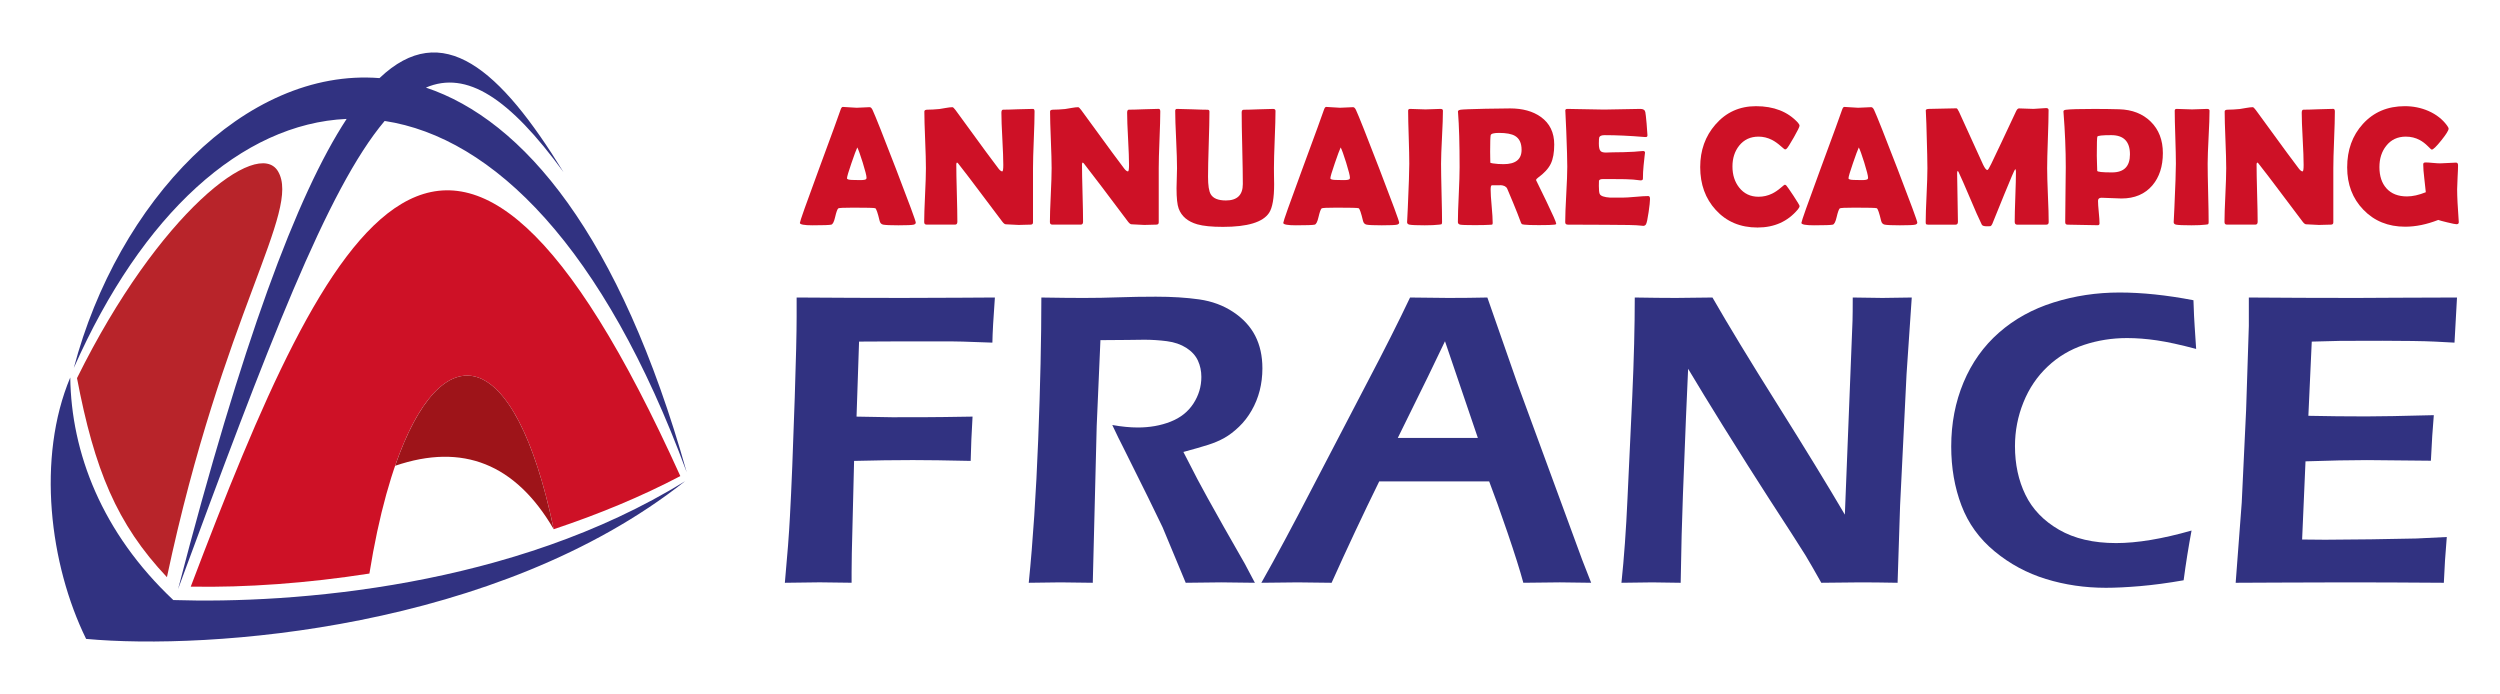 <?xml version="1.0" encoding="utf-8"?>
<!-- Generator: Adobe Illustrator 16.0.0, SVG Export Plug-In . SVG Version: 6.00 Build 0)  -->
<!DOCTYPE svg PUBLIC "-//W3C//DTD SVG 1.1//EN" "http://www.w3.org/Graphics/SVG/1.1/DTD/svg11.dtd">
<svg version="1.1" id="Calque_1" xmlns="http://www.w3.org/2000/svg" xmlns:xlink="http://www.w3.org/1999/xlink" x="0px" y="0px"
	 width="211.035px" height="58.582px" viewBox="0 0 211.035 58.582" enable-background="new 0 0 211.035 58.582"
	 xml:space="preserve">
<g>
	<path fill-rule="evenodd" clip-rule="evenodd" fill="#313281" d="M57.967,39.863C52.318,19.784,44.172,10.14,35.952,7.394
		c3.431-1.467,7.036,0.855,11.614,7.134c-5.358-8.727-10.22-12.987-15.531-7.935C20.696,5.706,9.949,16.987,6.23,31.062
		c5.765-13.038,14.192-20.628,23.032-21.025C25.027,16.5,20.428,28.985,15.031,49.73c7.545-20.446,12.591-33.773,17.439-39.52
		C41.636,11.612,50.953,20.855,57.967,39.863L57.967,39.863z"/>
	<path fill-rule="evenodd" clip-rule="evenodd" fill="#313281" d="M57.833,40.615C41.98,53.162,17.552,54.887,7.269,53.932
		c-3.084-6.287-4.19-15.275-1.338-22.068c0.084,6.339,2.655,13.099,8.7,18.789C24.737,50.98,43.361,49.574,57.833,40.615
		L57.833,40.615z"/>
	<path fill-rule="evenodd" clip-rule="evenodd" fill="#CE1126" d="M16.102,49.52c11.752-30.969,21.985-52.126,41.327-9.332
		c-3.284,1.727-6.901,3.225-10.687,4.486c-4.047-19.36-12.36-16.172-15.559,3.742C25.95,49.23,20.797,49.607,16.102,49.52
		L16.102,49.52z"/>
	<path fill-rule="evenodd" clip-rule="evenodd" fill="#B8242A" d="M6.5,31.919c6.906-13.981,15.262-20.34,16.97-17.454
		c1.97,3.328-4.626,11.88-9.379,34.257C9.841,44.217,7.973,39.625,6.5,31.919L6.5,31.919z"/>
	<path fill-rule="evenodd" clip-rule="evenodd" fill="#9E1419" d="M46.742,44.674c-3.218-5.518-7.68-7.303-13.386-5.355
		C37.239,28.088,43.423,28.801,46.742,44.674L46.742,44.674L46.742,44.674L46.742,44.674z"/>
</g>
<g>
	<g>
		<g>
			<path fill="#CE1126" d="M77.304,18.789c0,0.083-0.058,0.142-0.174,0.174c-0.139,0.037-0.571,0.056-1.295,0.056
				c-0.664,0-1.091-0.019-1.282-0.056c-0.158-0.033-0.257-0.138-0.299-0.314c-0.158-0.668-0.281-1.026-0.369-1.072
				c-0.074-0.033-0.696-0.049-1.866-0.049c-0.79,0-1.21,0.021-1.26,0.063c-0.08,0.075-0.168,0.324-0.265,0.745
				c-0.088,0.385-0.195,0.595-0.32,0.627c-0.158,0.037-0.687,0.056-1.587,0.056c-0.711,0-1.066-0.068-1.066-0.202
				c0-0.121,0.524-1.605,1.574-4.45c1.137-3.077,1.755-4.77,1.852-5.077c0.056-0.176,0.121-0.265,0.195-0.265
				c0.125,0,0.319,0.013,0.581,0.036c0.262,0.022,0.458,0.035,0.589,0.035c0.125,0,0.31-0.009,0.553-0.024
				c0.244-0.017,0.426-0.025,0.546-0.025c0.088,0,0.17,0.077,0.244,0.23c0.228,0.487,0.892,2.158,1.991,5.013
				C76.752,17.165,77.304,18.663,77.304,18.789z M72.367,12.445c-0.097,0.206-0.262,0.648-0.494,1.33
				c-0.251,0.724-0.375,1.149-0.375,1.274c0,0.084,0.139,0.131,0.417,0.14c0.144,0.01,0.381,0.014,0.71,0.014
				c0.306,0,0.476-0.037,0.508-0.111c0.009-0.023,0.014-0.056,0.014-0.097c0-0.154-0.107-0.576-0.32-1.268
				C72.618,13.058,72.465,12.631,72.367,12.445z"/>
			<path fill="#CE1126" d="M87.331,9.41c0,0.528-0.021,1.323-0.065,2.384c-0.044,1.061-0.066,1.857-0.066,2.392v4.588
				c0,0.125-0.068,0.188-0.202,0.188c-0.111,0-0.28,0.004-0.505,0.013c-0.225,0.01-0.394,0.014-0.505,0.014
				c-0.121,0-0.302-0.01-0.543-0.027c-0.242-0.02-0.423-0.028-0.543-0.028c-0.083,0-0.183-0.078-0.299-0.23
				c-0.334-0.451-1.086-1.449-2.256-2.995c-0.32-0.432-0.807-1.068-1.462-1.908c-0.019-0.028-0.053-0.056-0.105-0.083
				c-0.037,0.032-0.055,0.083-0.055,0.152c0,0.538,0.014,1.346,0.045,2.424c0.03,1.077,0.045,1.885,0.045,2.422
				c0,0.163-0.063,0.245-0.188,0.245h-2.41c-0.134,0-0.202-0.073-0.202-0.217c0-0.501,0.025-1.257,0.073-2.27
				c0.049-1.012,0.073-1.771,0.073-2.277c0-0.533-0.021-1.333-0.065-2.396c-0.044-1.062-0.067-1.859-0.067-2.388
				c0-0.103,0.091-0.154,0.272-0.154c0.27,0,0.601-0.019,0.996-0.055c0.093-0.01,0.276-0.041,0.55-0.092
				c0.232-0.041,0.415-0.063,0.55-0.063c0.056,0,0.142,0.08,0.258,0.236l2.597,3.559c0.232,0.321,0.583,0.79,1.052,1.407
				c0.116,0.144,0.216,0.217,0.299,0.217c0.061,0,0.09-0.182,0.09-0.543c0-0.488-0.027-1.221-0.08-2.201
				c-0.053-0.979-0.08-1.716-0.08-2.208c0-0.171,0.048-0.257,0.146-0.257c0.278,0,0.698-0.011,1.26-0.035
				C86.5,9.206,86.921,9.193,87.2,9.193C87.287,9.193,87.331,9.266,87.331,9.41z"/>
			<path fill="#CE1126" d="M97.944,9.41c0,0.528-0.022,1.323-0.066,2.384c-0.044,1.061-0.065,1.857-0.065,2.392v4.588
				c0,0.125-0.068,0.188-0.202,0.188c-0.111,0-0.28,0.004-0.506,0.013c-0.225,0.01-0.393,0.014-0.504,0.014
				c-0.122,0-0.303-0.01-0.543-0.027c-0.241-0.02-0.424-0.028-0.544-0.028c-0.083,0-0.184-0.078-0.3-0.23
				c-0.334-0.451-1.086-1.449-2.255-2.995c-0.321-0.432-0.809-1.068-1.463-1.908c-0.018-0.028-0.055-0.056-0.104-0.083
				c-0.038,0.032-0.056,0.083-0.056,0.152c0,0.538,0.015,1.346,0.045,2.424c0.029,1.077,0.045,1.885,0.045,2.422
				c0,0.163-0.063,0.245-0.188,0.245h-2.409c-0.134,0-0.202-0.073-0.202-0.217c0-0.501,0.025-1.257,0.073-2.27
				c0.049-1.012,0.073-1.771,0.073-2.277c0-0.533-0.022-1.333-0.066-2.396c-0.043-1.062-0.066-1.859-0.066-2.388
				c0-0.103,0.091-0.154,0.272-0.154c0.269,0,0.602-0.019,0.996-0.055c0.093-0.01,0.276-0.041,0.55-0.092
				c0.232-0.041,0.416-0.063,0.55-0.063c0.057,0,0.143,0.08,0.258,0.236l2.599,3.559c0.23,0.321,0.581,0.79,1.05,1.407
				c0.116,0.144,0.217,0.217,0.3,0.217c0.061,0,0.091-0.182,0.091-0.543c0-0.488-0.027-1.221-0.08-2.201
				c-0.054-0.979-0.08-1.716-0.08-2.208c0-0.171,0.049-0.257,0.146-0.257c0.278,0,0.699-0.011,1.26-0.035
				c0.562-0.022,0.982-0.034,1.262-0.034C97.9,9.193,97.944,9.266,97.944,9.41z"/>
			<path fill="#CE1126" d="M107.555,15.544c0,1.183-0.142,1.991-0.426,2.423c-0.52,0.79-1.817,1.184-3.893,1.184
				c-0.938,0-1.66-0.071-2.166-0.215c-0.807-0.232-1.332-0.676-1.573-1.33c-0.12-0.32-0.181-0.892-0.181-1.713
				c0-0.191,0.007-0.474,0.021-0.851c0.013-0.376,0.02-0.656,0.02-0.842c0-0.538-0.025-1.346-0.075-2.423
				C99.23,10.7,99.204,9.894,99.204,9.36c0-0.111,0.05-0.167,0.146-0.167c0.284,0,0.712,0.012,1.285,0.034
				c0.573,0.024,1.001,0.035,1.285,0.035c0.116,0,0.174,0.051,0.174,0.154c0,0.612-0.021,1.53-0.06,2.753s-0.059,2.142-0.059,2.754
				c0,0.729,0.076,1.221,0.229,1.476c0.205,0.349,0.631,0.523,1.281,0.523c0.951,0,1.427-0.462,1.427-1.386
				c0-0.673-0.016-1.683-0.048-3.028c-0.034-1.347-0.049-2.356-0.049-3.029c0-0.144,0.058-0.216,0.174-0.216
				c0.273,0,0.688-0.011,1.24-0.035c0.552-0.022,0.964-0.034,1.239-0.034c0.134,0,0.202,0.056,0.202,0.167
				c0,0.534-0.022,1.339-0.067,2.416c-0.043,1.078-0.065,1.886-0.065,2.423c0,0.149,0.002,0.373,0.006,0.672
				C107.551,15.171,107.555,15.395,107.555,15.544z"/>
			<path fill="#CE1126" d="M118.109,18.789c0,0.083-0.059,0.142-0.173,0.174c-0.141,0.037-0.572,0.056-1.296,0.056
				c-0.665,0-1.092-0.019-1.282-0.056c-0.157-0.033-0.257-0.138-0.3-0.314c-0.157-0.668-0.28-1.026-0.368-1.072
				c-0.074-0.033-0.697-0.049-1.866-0.049c-0.789,0-1.209,0.021-1.261,0.063c-0.079,0.075-0.167,0.324-0.265,0.745
				c-0.088,0.385-0.194,0.595-0.32,0.627c-0.157,0.037-0.688,0.056-1.587,0.056c-0.71,0-1.066-0.068-1.066-0.202
				c0-0.121,0.525-1.605,1.574-4.45c1.137-3.077,1.754-4.77,1.852-5.077c0.057-0.176,0.122-0.265,0.196-0.265
				c0.125,0,0.319,0.013,0.581,0.036c0.263,0.022,0.459,0.035,0.589,0.035c0.124,0,0.31-0.009,0.553-0.024
				c0.245-0.017,0.427-0.025,0.547-0.025c0.088,0,0.17,0.077,0.243,0.23c0.228,0.487,0.892,2.158,1.991,5.013
				C117.557,17.165,118.109,18.663,118.109,18.789z M113.172,12.445c-0.097,0.206-0.262,0.648-0.494,1.33
				c-0.251,0.724-0.376,1.149-0.376,1.274c0,0.084,0.14,0.131,0.417,0.14c0.145,0.01,0.381,0.014,0.711,0.014
				c0.307,0,0.476-0.037,0.508-0.111c0.011-0.023,0.015-0.056,0.015-0.097c0-0.154-0.107-0.576-0.32-1.268
				C113.424,13.058,113.27,12.631,113.172,12.445z"/>
			<path fill="#CE1126" d="M121.646,13.817c0,0.548,0.015,1.371,0.041,2.471c0.028,1.1,0.043,1.925,0.043,2.473
				c0,0.092-0.021,0.15-0.063,0.174c-0.011,0.004-0.07,0.013-0.182,0.028c-0.302,0.037-0.705,0.056-1.212,0.056
				c-0.677,0-1.109-0.019-1.294-0.056c-0.136-0.028-0.202-0.101-0.202-0.217c0,0.075,0.021-0.333,0.063-1.225
				c0.083-1.88,0.124-3.115,0.124-3.704c0-0.497-0.015-1.242-0.047-2.235c-0.033-0.994-0.05-1.738-0.05-2.236
				c0-0.102,0.054-0.153,0.159-0.153c0.145,0,0.362,0.006,0.652,0.021c0.29,0.013,0.507,0.021,0.651,0.021
				c0.143,0,0.356-0.008,0.636-0.021c0.282-0.015,0.494-0.021,0.638-0.021c0.135,0,0.201,0.051,0.201,0.153
				c0,0.498-0.025,1.242-0.078,2.236C121.674,12.575,121.646,13.321,121.646,13.817z"/>
			<path fill="#CE1126" d="M131.368,18.893c0,0.032-0.048,0.056-0.14,0.07c-0.177,0.027-0.62,0.041-1.33,0.041
				c-0.609,0-1.021-0.014-1.24-0.041c-0.101-0.015-0.159-0.026-0.174-0.035c-0.028-0.014-0.061-0.06-0.097-0.139
				c-0.069-0.182-0.172-0.451-0.307-0.808c-0.181-0.464-0.465-1.149-0.85-2.054c-0.084-0.181-0.276-0.281-0.578-0.3
				c0.14,0.01-0.1,0.015-0.718,0.015c-0.068,0-0.103,0.118-0.103,0.354c0,0.316,0.028,0.787,0.087,1.414
				c0.057,0.627,0.086,1.098,0.086,1.414c0,0.08-0.021,0.125-0.063,0.14c-0.065,0.004-0.13,0.009-0.194,0.013
				c-0.274,0.019-0.701,0.028-1.282,0.028c-0.663,0-1.063-0.014-1.197-0.041c-0.136-0.028-0.202-0.101-0.202-0.217
				c0-0.51,0.024-1.281,0.074-2.312c0.047-1.03,0.071-1.803,0.071-2.319c0-1.964-0.043-3.496-0.131-4.596l-0.009-0.097
				c-0.004-0.079,0.07-0.133,0.221-0.16c0.15-0.027,0.86-0.055,2.127-0.083c0.859-0.019,1.544-0.028,2.054-0.028
				c1.059,0,1.923,0.239,2.591,0.716c0.756,0.539,1.135,1.317,1.135,2.333c0,0.679-0.097,1.219-0.292,1.623
				s-0.556,0.797-1.079,1.177c-0.107,0.074-0.161,0.144-0.161,0.209c0-0.005,0.284,0.578,0.851,1.747
				C131.084,18.127,131.368,18.772,131.368,18.893z M128.443,12.646c0-0.565-0.187-0.958-0.557-1.176
				c-0.288-0.168-0.739-0.251-1.352-0.251c-0.441,0-0.675,0.066-0.702,0.202c-0.028,0.158-0.043,0.612-0.043,1.364
				c0,0.107,0.002,0.265,0.006,0.474c0.007,0.208,0.009,0.364,0.009,0.466c0,0.023,0.073,0.046,0.222,0.069
				c0.283,0.042,0.58,0.063,0.892,0.063C127.935,13.858,128.443,13.455,128.443,12.646z"/>
			<path fill="#CE1126" d="M139.285,16.797c0,0.2-0.04,0.566-0.117,1.1c-0.084,0.581-0.159,0.926-0.224,1.038
				c-0.057,0.088-0.134,0.131-0.23,0.131c-0.042,0-0.111-0.007-0.209-0.02c-0.338-0.047-1.327-0.07-2.966-0.07
				c-0.357,0-0.89-0.002-1.595-0.007s-1.235-0.006-1.588-0.006c-0.153,0-0.23-0.068-0.23-0.202c0-0.52,0.029-1.301,0.087-2.343
				c0.059-1.042,0.087-1.823,0.087-2.343c0-0.53-0.027-1.517-0.083-2.959c-0.014-0.372-0.039-0.927-0.076-1.665l-0.007-0.097
				c-0.01-0.107,0.048-0.161,0.174-0.161c0.343,0,0.86,0.009,1.55,0.028c0.688,0.019,1.206,0.028,1.549,0.028
				c0.339,0,0.85-0.009,1.531-0.028c0.683-0.019,1.193-0.028,1.532-0.028c0.242,0,0.382,0.09,0.418,0.271
				c0.024,0.107,0.06,0.431,0.109,0.972c0.047,0.542,0.071,0.87,0.071,0.986c0,0.097-0.045,0.146-0.14,0.146
				c-0.026,0-0.075-0.002-0.145-0.006c-1.234-0.103-2.346-0.153-3.329-0.153c-0.245,0-0.396,0.058-0.452,0.174
				c-0.023,0.056-0.036,0.234-0.036,0.536c0,0.316,0.047,0.524,0.14,0.627c0.08,0.088,0.23,0.132,0.454,0.132
				c0.045,0,0.137-0.003,0.271-0.01c0.135-0.006,0.246-0.01,0.335-0.01c0.585,0,1.176-0.017,1.774-0.049
				c0.052-0.004,0.179-0.017,0.383-0.034c0.158-0.019,0.284-0.028,0.377-0.028c0.11,0,0.166,0.054,0.166,0.16
				c0-0.097-0.04,0.258-0.124,1.066c-0.038,0.371-0.057,0.743-0.057,1.114c0,0.093-0.066,0.14-0.202,0.14l-0.626-0.07
				c-0.265-0.028-0.868-0.042-1.811-0.042h-0.738c-0.189,0-0.301,0.046-0.333,0.139c-0.006,0.023-0.009,0.167-0.009,0.432
				c0,0.354,0.023,0.582,0.071,0.683c0.077,0.176,0.376,0.281,0.891,0.313c-0.01,0,0.329,0,1.017,0c0.246,0,0.611-0.022,1.097-0.066
				c0.484-0.044,0.849-0.067,1.089-0.067C139.234,16.546,139.285,16.63,139.285,16.797z"/>
			<path fill="#CE1126" d="M151.909,17.389c0,0.075-0.047,0.172-0.146,0.292c-0.853,1.018-1.989,1.525-3.404,1.525
				c-1.449,0-2.622-0.494-3.523-1.483c-0.878-0.957-1.315-2.164-1.315-3.621c0-1.412,0.429-2.609,1.288-3.593
				c0.896-1.031,2.035-1.546,3.419-1.546c1.504,0,2.684,0.461,3.536,1.386c0.094,0.103,0.14,0.193,0.14,0.271
				c0,0.088-0.161,0.416-0.483,0.982s-0.525,0.885-0.609,0.954c-0.037,0.038-0.084,0.056-0.14,0.056
				c-0.022,0-0.138-0.092-0.348-0.278c-0.251-0.223-0.497-0.397-0.737-0.522c-0.368-0.187-0.749-0.279-1.144-0.279
				c-0.682,0-1.227,0.255-1.636,0.765c-0.376,0.475-0.564,1.059-0.564,1.755c0,0.706,0.188,1.297,0.564,1.775
				c0.409,0.52,0.954,0.78,1.636,0.78c0.404,0,0.788-0.088,1.149-0.264c0.236-0.116,0.479-0.278,0.724-0.488
				c0.204-0.176,0.318-0.264,0.342-0.264c0.047,0,0.093,0.025,0.14,0.077c0.073,0.083,0.275,0.374,0.605,0.871
				C151.74,17.055,151.909,17.339,151.909,17.389z"/>
			<path fill="#CE1126" d="M161.847,18.789c0,0.083-0.059,0.142-0.175,0.174c-0.139,0.037-0.57,0.056-1.294,0.056
				c-0.665,0-1.092-0.019-1.282-0.056c-0.157-0.033-0.257-0.138-0.3-0.314c-0.157-0.668-0.28-1.026-0.369-1.072
				c-0.073-0.033-0.696-0.049-1.865-0.049c-0.789,0-1.21,0.021-1.261,0.063c-0.079,0.075-0.167,0.324-0.265,0.745
				c-0.088,0.385-0.196,0.595-0.32,0.627c-0.157,0.037-0.688,0.056-1.587,0.056c-0.71,0-1.066-0.068-1.066-0.202
				c0-0.121,0.525-1.605,1.574-4.45c1.137-3.077,1.754-4.77,1.852-5.077c0.057-0.176,0.121-0.265,0.196-0.265
				c0.125,0,0.319,0.013,0.581,0.036c0.263,0.022,0.458,0.035,0.589,0.035c0.124,0,0.31-0.009,0.553-0.024
				c0.245-0.017,0.427-0.025,0.547-0.025c0.088,0,0.169,0.077,0.243,0.23c0.228,0.487,0.892,2.158,1.991,5.013
				C161.294,17.165,161.847,18.663,161.847,18.789z M156.909,12.445c-0.097,0.206-0.262,0.648-0.494,1.33
				c-0.251,0.724-0.376,1.149-0.376,1.274c0,0.084,0.14,0.131,0.417,0.14c0.145,0.01,0.381,0.014,0.711,0.014
				c0.306,0,0.476-0.037,0.508-0.111c0.011-0.023,0.015-0.056,0.015-0.097c0-0.154-0.107-0.576-0.32-1.268
				C157.16,13.058,157.007,12.631,156.909,12.445z"/>
			<path fill="#CE1126" d="M172.938,18.747c0,0.144-0.066,0.217-0.201,0.217h-2.465c-0.135,0-0.202-0.082-0.202-0.245
				c0-0.469,0.017-1.171,0.052-2.11c0.035-0.938,0.052-1.641,0.052-2.11c0-0.134-0.021-0.207-0.063-0.215
				c-0.051,0.028-0.36,0.746-0.933,2.151c-0.335,0.827-0.668,1.65-1.003,2.473c-0.046,0.105-0.104,0.169-0.174,0.187
				c-0.023,0.005-0.116,0.008-0.278,0.008c-0.242,0-0.386-0.047-0.431-0.139c-0.252-0.511-0.581-1.254-0.989-2.229
				c-0.437-1.031-0.765-1.776-0.982-2.236c-0.01-0.022-0.03-0.048-0.063-0.076c-0.033,0.041-0.049,0.109-0.049,0.202
				c0,0.455,0.011,1.137,0.034,2.047c0.023,0.909,0.034,1.592,0.034,2.046c0,0.163-0.064,0.245-0.193,0.245h-2.327
				c-0.092,0-0.149-0.016-0.171-0.046c-0.019-0.03-0.03-0.082-0.03-0.156c0-0.506,0.024-1.267,0.073-2.281
				c0.048-1.014,0.072-1.774,0.072-2.281c0-0.538-0.022-1.547-0.068-3.029c-0.005-0.385-0.026-0.958-0.063-1.72l-0.008-0.118
				c-0.005-0.092,0.094-0.139,0.293-0.139c0.255,0,0.638-0.008,1.148-0.025c0.512-0.016,0.895-0.024,1.149-0.024
				c0.051,0,0.122,0.098,0.215,0.292l2.034,4.464c0.144,0.301,0.265,0.452,0.362,0.452c0.051,0,0.16-0.174,0.327-0.523
				c0.469-0.974,1.163-2.443,2.081-4.407c0.08-0.181,0.166-0.271,0.259-0.271c0.134,0,0.337,0.006,0.608,0.02
				c0.271,0.015,0.478,0.021,0.617,0.021c0.116,0,0.293-0.011,0.532-0.035c0.238-0.023,0.416-0.034,0.533-0.034
				c0.139,0,0.209,0.056,0.209,0.166c0,0.548-0.02,1.367-0.06,2.455c-0.04,1.089-0.06,1.907-0.06,2.455
				c0,0.507,0.021,1.266,0.063,2.277C172.918,17.489,172.938,18.246,172.938,18.747z"/>
			<path fill="#CE1126" d="M182.576,12.919c0,1.124-0.295,2.033-0.884,2.729c-0.632,0.739-1.501,1.107-2.611,1.107
				c-0.186,0-0.465-0.01-0.839-0.031c-0.374-0.02-0.653-0.031-0.839-0.031c-0.199,0-0.301,0.086-0.301,0.258
				c0,0.214,0.021,0.532,0.063,0.954c0.043,0.423,0.064,0.739,0.064,0.947c0,0.107-0.049,0.16-0.146,0.16
				c-0.284,0-0.709-0.008-1.275-0.023c-0.566-0.017-0.991-0.024-1.275-0.024c-0.134,0-0.2-0.068-0.2-0.202
				c0-0.516,0.008-1.29,0.022-2.322c0.018-1.034,0.025-1.808,0.025-2.323c0-1.458-0.063-2.989-0.188-4.596l-0.008-0.097
				c-0.01-0.088,0.061-0.142,0.21-0.16c0.361-0.046,1.16-0.069,2.395-0.069c0.729,0,1.428,0.009,2.097,0.028
				c1.1,0.032,1.987,0.378,2.66,1.038C182.234,10.936,182.576,11.823,182.576,12.919z M179.798,13.03
				c0-1.082-0.526-1.622-1.58-1.622c-0.743,0-1.132,0.041-1.171,0.125c-0.032,0.06-0.047,0.597-0.047,1.609
				c0,0.144,0.005,0.356,0.016,0.637c0.013,0.28,0.019,0.493,0.019,0.637c0,0.093,0.417,0.138,1.253,0.138
				C179.294,14.554,179.798,14.047,179.798,13.03z"/>
			<path fill="#CE1126" d="M186.357,13.817c0,0.548,0.014,1.371,0.042,2.471s0.042,1.925,0.042,2.473
				c0,0.092-0.021,0.15-0.063,0.174c-0.01,0.004-0.07,0.013-0.182,0.028c-0.301,0.037-0.705,0.056-1.212,0.056
				c-0.678,0-1.109-0.019-1.294-0.056c-0.136-0.028-0.202-0.101-0.202-0.217c0,0.075,0.02-0.333,0.062-1.225
				c0.084-1.88,0.126-3.115,0.126-3.704c0-0.497-0.016-1.242-0.048-2.235c-0.034-0.994-0.05-1.738-0.05-2.236
				c0-0.102,0.054-0.153,0.16-0.153c0.145,0,0.361,0.006,0.651,0.021c0.291,0.013,0.507,0.021,0.65,0.021
				c0.145,0,0.357-0.008,0.637-0.021c0.282-0.015,0.494-0.021,0.638-0.021c0.135,0,0.202,0.051,0.202,0.153
				c0,0.498-0.026,1.242-0.079,2.236C186.385,12.575,186.357,13.321,186.357,13.817z"/>
			<path fill="#CE1126" d="M197.095,9.41c0,0.528-0.021,1.323-0.065,2.384c-0.044,1.061-0.065,1.857-0.065,2.392v4.588
				c0,0.125-0.069,0.188-0.202,0.188c-0.112,0-0.281,0.004-0.506,0.013c-0.226,0.01-0.393,0.014-0.504,0.014
				c-0.122,0-0.303-0.01-0.543-0.027c-0.242-0.02-0.424-0.028-0.544-0.028c-0.084,0-0.184-0.078-0.299-0.23
				c-0.335-0.451-1.088-1.449-2.256-2.995c-0.321-0.432-0.809-1.068-1.464-1.908c-0.018-0.028-0.054-0.056-0.104-0.083
				c-0.038,0.032-0.056,0.083-0.056,0.152c0,0.538,0.015,1.346,0.044,2.424c0.03,1.077,0.047,1.885,0.047,2.422
				c0,0.163-0.063,0.245-0.188,0.245h-2.409c-0.135,0-0.202-0.073-0.202-0.217c0-0.501,0.024-1.257,0.073-2.27
				c0.048-1.012,0.072-1.771,0.072-2.277c0-0.533-0.022-1.333-0.065-2.396c-0.045-1.062-0.065-1.859-0.065-2.388
				c0-0.103,0.09-0.154,0.271-0.154c0.27,0,0.602-0.019,0.996-0.055c0.094-0.01,0.276-0.041,0.55-0.092
				c0.231-0.041,0.416-0.063,0.55-0.063c0.057,0,0.143,0.08,0.258,0.236l2.598,3.559c0.231,0.321,0.582,0.79,1.051,1.407
				c0.116,0.144,0.217,0.217,0.301,0.217c0.06,0,0.09-0.182,0.09-0.543c0-0.488-0.026-1.221-0.08-2.201
				c-0.054-0.979-0.08-1.716-0.08-2.208c0-0.171,0.049-0.257,0.146-0.257c0.278,0,0.698-0.011,1.26-0.035
				c0.562-0.022,0.981-0.034,1.262-0.034C197.052,9.193,197.095,9.266,197.095,9.41z"/>
			<path fill="#CE1126" d="M207.555,18.74c0.009,0.125-0.056,0.188-0.195,0.188c-0.089,0-0.343-0.051-0.762-0.153
				c-0.422-0.102-0.68-0.172-0.777-0.209c-0.971,0.38-1.901,0.571-2.792,0.571c-1.435,0-2.611-0.479-3.53-1.435
				c-0.91-0.941-1.365-2.133-1.365-3.571c0-1.472,0.44-2.692,1.323-3.664c0.909-1.003,2.091-1.504,3.544-1.504
				c0.706,0,1.37,0.135,1.991,0.404c0.674,0.296,1.203,0.715,1.588,1.252c0.08,0.112,0.118,0.191,0.118,0.238
				c0,0.149-0.207,0.481-0.622,0.999c-0.416,0.518-0.684,0.776-0.805,0.776c-0.027,0-0.135-0.094-0.32-0.285
				c-0.228-0.228-0.46-0.404-0.696-0.529c-0.353-0.19-0.743-0.285-1.17-0.285c-0.697,0-1.249,0.26-1.657,0.78
				c-0.381,0.478-0.572,1.075-0.572,1.79c0,0.756,0.198,1.355,0.593,1.796c0.408,0.456,0.987,0.682,1.734,0.682
				c0.473,0,1.002-0.118,1.588-0.354c-0.015-0.153-0.056-0.544-0.127-1.17c-0.059-0.483-0.09-0.873-0.09-1.17
				c0-0.088,0.031-0.142,0.09-0.16c0.024-0.01,0.062-0.015,0.112-0.015c0.136,0,0.339,0.014,0.609,0.04
				c0.272,0.025,0.478,0.038,0.616,0.038c0.149,0,0.371-0.01,0.669-0.031c0.297-0.021,0.52-0.032,0.669-0.032
				c0.116,0,0.174,0.076,0.174,0.23c0,0.222-0.014,0.559-0.039,1.01c-0.025,0.45-0.038,0.787-0.038,1.008
				c0,0.6,0.045,1.496,0.133,2.688L207.555,18.74z"/>
		</g>
	</g>
	<g>
		<path fill="#313281" d="M66.253,49.195c0.213-2.305,0.355-4.156,0.426-5.557c0.13-2.341,0.266-5.692,0.408-10.057
			c0.107-3.222,0.16-5.498,0.16-6.827v-1.64c3.374,0.023,6.325,0.036,8.853,0.036l4.938-0.018l2.945-0.018
			c-0.129,1.753-0.2,3.022-0.211,3.81l-2.523-0.088l-1.023-0.018h-1.376h-2.681l-3.652,0.018l-0.213,6.333l3,0.053
			c2.282,0,3.747-0.006,4.393-0.018l2.4-0.036c-0.082,1.364-0.135,2.611-0.158,3.74c-2.046-0.046-3.675-0.07-4.886-0.07
			c-1.528,0-3.18,0.024-4.956,0.07l-0.192,7.799l-0.018,1.588v0.898l-2.701-0.035C69.043,49.16,68.066,49.172,66.253,49.195z"/>
		<path fill="#313281" d="M86.841,49.195c0.354-3.504,0.621-7.532,0.798-12.084c0.178-4.552,0.266-8.549,0.266-11.996
			c1.411,0.023,2.593,0.036,3.546,0.036c1.021,0,2.023-0.018,3.006-0.054c0.982-0.035,2.02-0.052,3.113-0.052
			c1.363,0,2.584,0.076,3.66,0.229c1.075,0.153,2.03,0.507,2.865,1.059c0.834,0.553,1.455,1.223,1.861,2.011
			c0.405,0.789,0.608,1.706,0.608,2.752c0,0.659-0.078,1.286-0.229,1.879c-0.154,0.594-0.379,1.153-0.681,1.676
			c-0.3,0.524-0.654,0.982-1.067,1.376c-0.41,0.394-0.818,0.705-1.225,0.935c-0.406,0.229-0.867,0.426-1.386,0.591
			c-0.519,0.164-1.212,0.363-2.082,0.599l1.2,2.328c0.389,0.741,1.123,2.071,2.205,3.988l1.781,3.123
			c0.096,0.164,0.377,0.698,0.848,1.604c-1.439-0.023-2.388-0.035-2.848-0.035c-0.567,0-1.564,0.012-2.99,0.035l-1.955-4.693
			c-0.341-0.716-0.752-1.564-1.234-2.54l-2.131-4.287c-0.21-0.399-0.505-0.999-0.879-1.799c0.787,0.141,1.507,0.211,2.153,0.211
			c1.014,0,1.938-0.164,2.771-0.493c0.837-0.329,1.478-0.838,1.924-1.526c0.448-0.689,0.672-1.438,0.672-2.25
			c0-0.494-0.096-0.953-0.29-1.376c-0.195-0.424-0.522-0.782-0.979-1.077c-0.461-0.293-1.007-0.482-1.642-0.564
			c-0.635-0.082-1.269-0.123-1.905-0.123c-0.353,0-0.834,0.005-1.446,0.018c-0.611,0.011-1.365,0.017-2.258,0.017l-0.315,7.251
			l-0.331,13.231l-2.739-0.035C89.072,49.16,88.183,49.172,86.841,49.195z"/>
		<path fill="#313281" d="M106.477,49.195c1.225-2.163,2.659-4.839,4.307-8.026l4.644-8.91c1.447-2.751,2.647-5.134,3.6-7.145
			c1.529,0.023,2.611,0.036,3.246,0.036c1.117,0,2.211-0.012,3.28-0.036l2.521,7.216l5.483,14.924l0.758,1.94l-2.643-0.035
			c-0.611,0-1.638,0.012-3.082,0.035c-0.283-1.046-0.729-2.458-1.335-4.233c-0.607-1.775-1.122-3.218-1.548-4.322h-9.284
			c-1.374,2.8-2.714,5.652-4.018,8.556l-2.876-0.035C108.987,49.16,107.971,49.172,106.477,49.195z M117.992,36.97h6.761
			l-2.776-8.165l-1.428,2.969L117.992,36.97z"/>
		<path fill="#313281" d="M136.873,49.195c0.222-2.104,0.392-4.469,0.509-7.092l0.404-8.644c0.141-3.129,0.211-5.91,0.211-8.345
			c1.363,0.023,2.521,0.036,3.473,0.036c0.705,0,1.733-0.012,3.086-0.036c1.33,2.317,3.165,5.34,5.509,9.068
			c2.342,3.728,4.23,6.815,5.667,9.262l0.647-16.372c0.012-0.388,0.018-1.041,0.018-1.958c1.107,0.023,1.942,0.036,2.508,0.036
			c0.223,0,1.048-0.012,2.474-0.036l-0.44,6.475l-0.545,11.079l-0.211,6.527c-1.224-0.023-2.264-0.035-3.123-0.035
			c-0.683,0-1.787,0.012-3.317,0.035c-0.588-1.046-1.034-1.823-1.341-2.328c-0.481-0.776-1.512-2.376-3.087-4.799
			c-1.035-1.6-2.33-3.646-3.884-6.139c-1.141-1.834-2.117-3.435-2.93-4.798c-0.093,1.905-0.239,5.439-0.437,10.603
			c-0.082,2.105-0.146,4.593-0.192,7.462c-1.107-0.023-1.907-0.035-2.402-0.035C139.08,49.16,138.215,49.172,136.873,49.195z"/>
		<path fill="#313281" d="M184.998,44.785c-0.258,1.376-0.481,2.776-0.669,4.199c-1.342,0.235-2.57,0.398-3.688,0.494
			c-1.117,0.094-2.075,0.14-2.875,0.14c-1.765,0-3.449-0.246-5.055-0.74c-1.606-0.493-3.052-1.272-4.34-2.338
			c-1.289-1.063-2.221-2.354-2.797-3.872c-0.576-1.518-0.864-3.175-0.864-4.975c0-1.952,0.348-3.758,1.041-5.416
			c0.694-1.658,1.691-3.057,2.991-4.199c1.298-1.14,2.837-1.991,4.612-2.548c1.776-0.559,3.628-0.838,5.559-0.838
			c1.903,0,3.985,0.217,6.244,0.652c0.035,1.047,0.07,1.788,0.104,2.223l0.124,1.887c-1.329-0.353-2.435-0.594-3.316-0.723
			c-0.883-0.13-1.724-0.194-2.522-0.194c-1.259,0-2.468,0.192-3.625,0.574c-1.159,0.383-2.183,0.991-3.069,1.826
			c-0.888,0.835-1.572,1.844-2.047,3.025c-0.477,1.182-0.715,2.415-0.715,3.695c0,1.53,0.294,2.9,0.883,4.11
			c0.588,1.212,1.531,2.195,2.831,2.947c1.3,0.753,2.907,1.129,4.825,1.129C180.406,45.844,182.529,45.491,184.998,44.785z"/>
		<path fill="#313281" d="M188.722,49.195l0.511-6.757l0.37-7.815l0.23-7.11v-2.399c2.904,0.023,5.933,0.036,9.085,0.036
			l3.389-0.018l5.098-0.018l-0.211,3.81l-1.677-0.088c-0.458-0.023-1.094-0.041-1.905-0.052c-0.812-0.013-1.641-0.018-2.486-0.018
			c-1.836,0-3.021,0.003-3.556,0.009c-0.536,0.006-1.344,0.026-2.426,0.062l-0.286,6.263c1.61,0.035,3.234,0.052,4.869,0.052
			c1.132,0,3.037-0.035,5.72-0.106c-0.095,1.071-0.177,2.353-0.247,3.846c-3.14-0.035-4.938-0.053-5.397-0.053
			c-1.388,0-3.116,0.035-5.187,0.105l-0.286,6.599l1.941,0.018c0.565,0,1.858-0.011,3.882-0.035l3.829-0.07l2.56-0.125
			c-0.118,1.366-0.201,2.653-0.249,3.864c-3.057-0.023-5.814-0.035-8.272-0.035l-5.806,0.018L188.722,49.195z"/>
	</g>
</g>
</svg>
